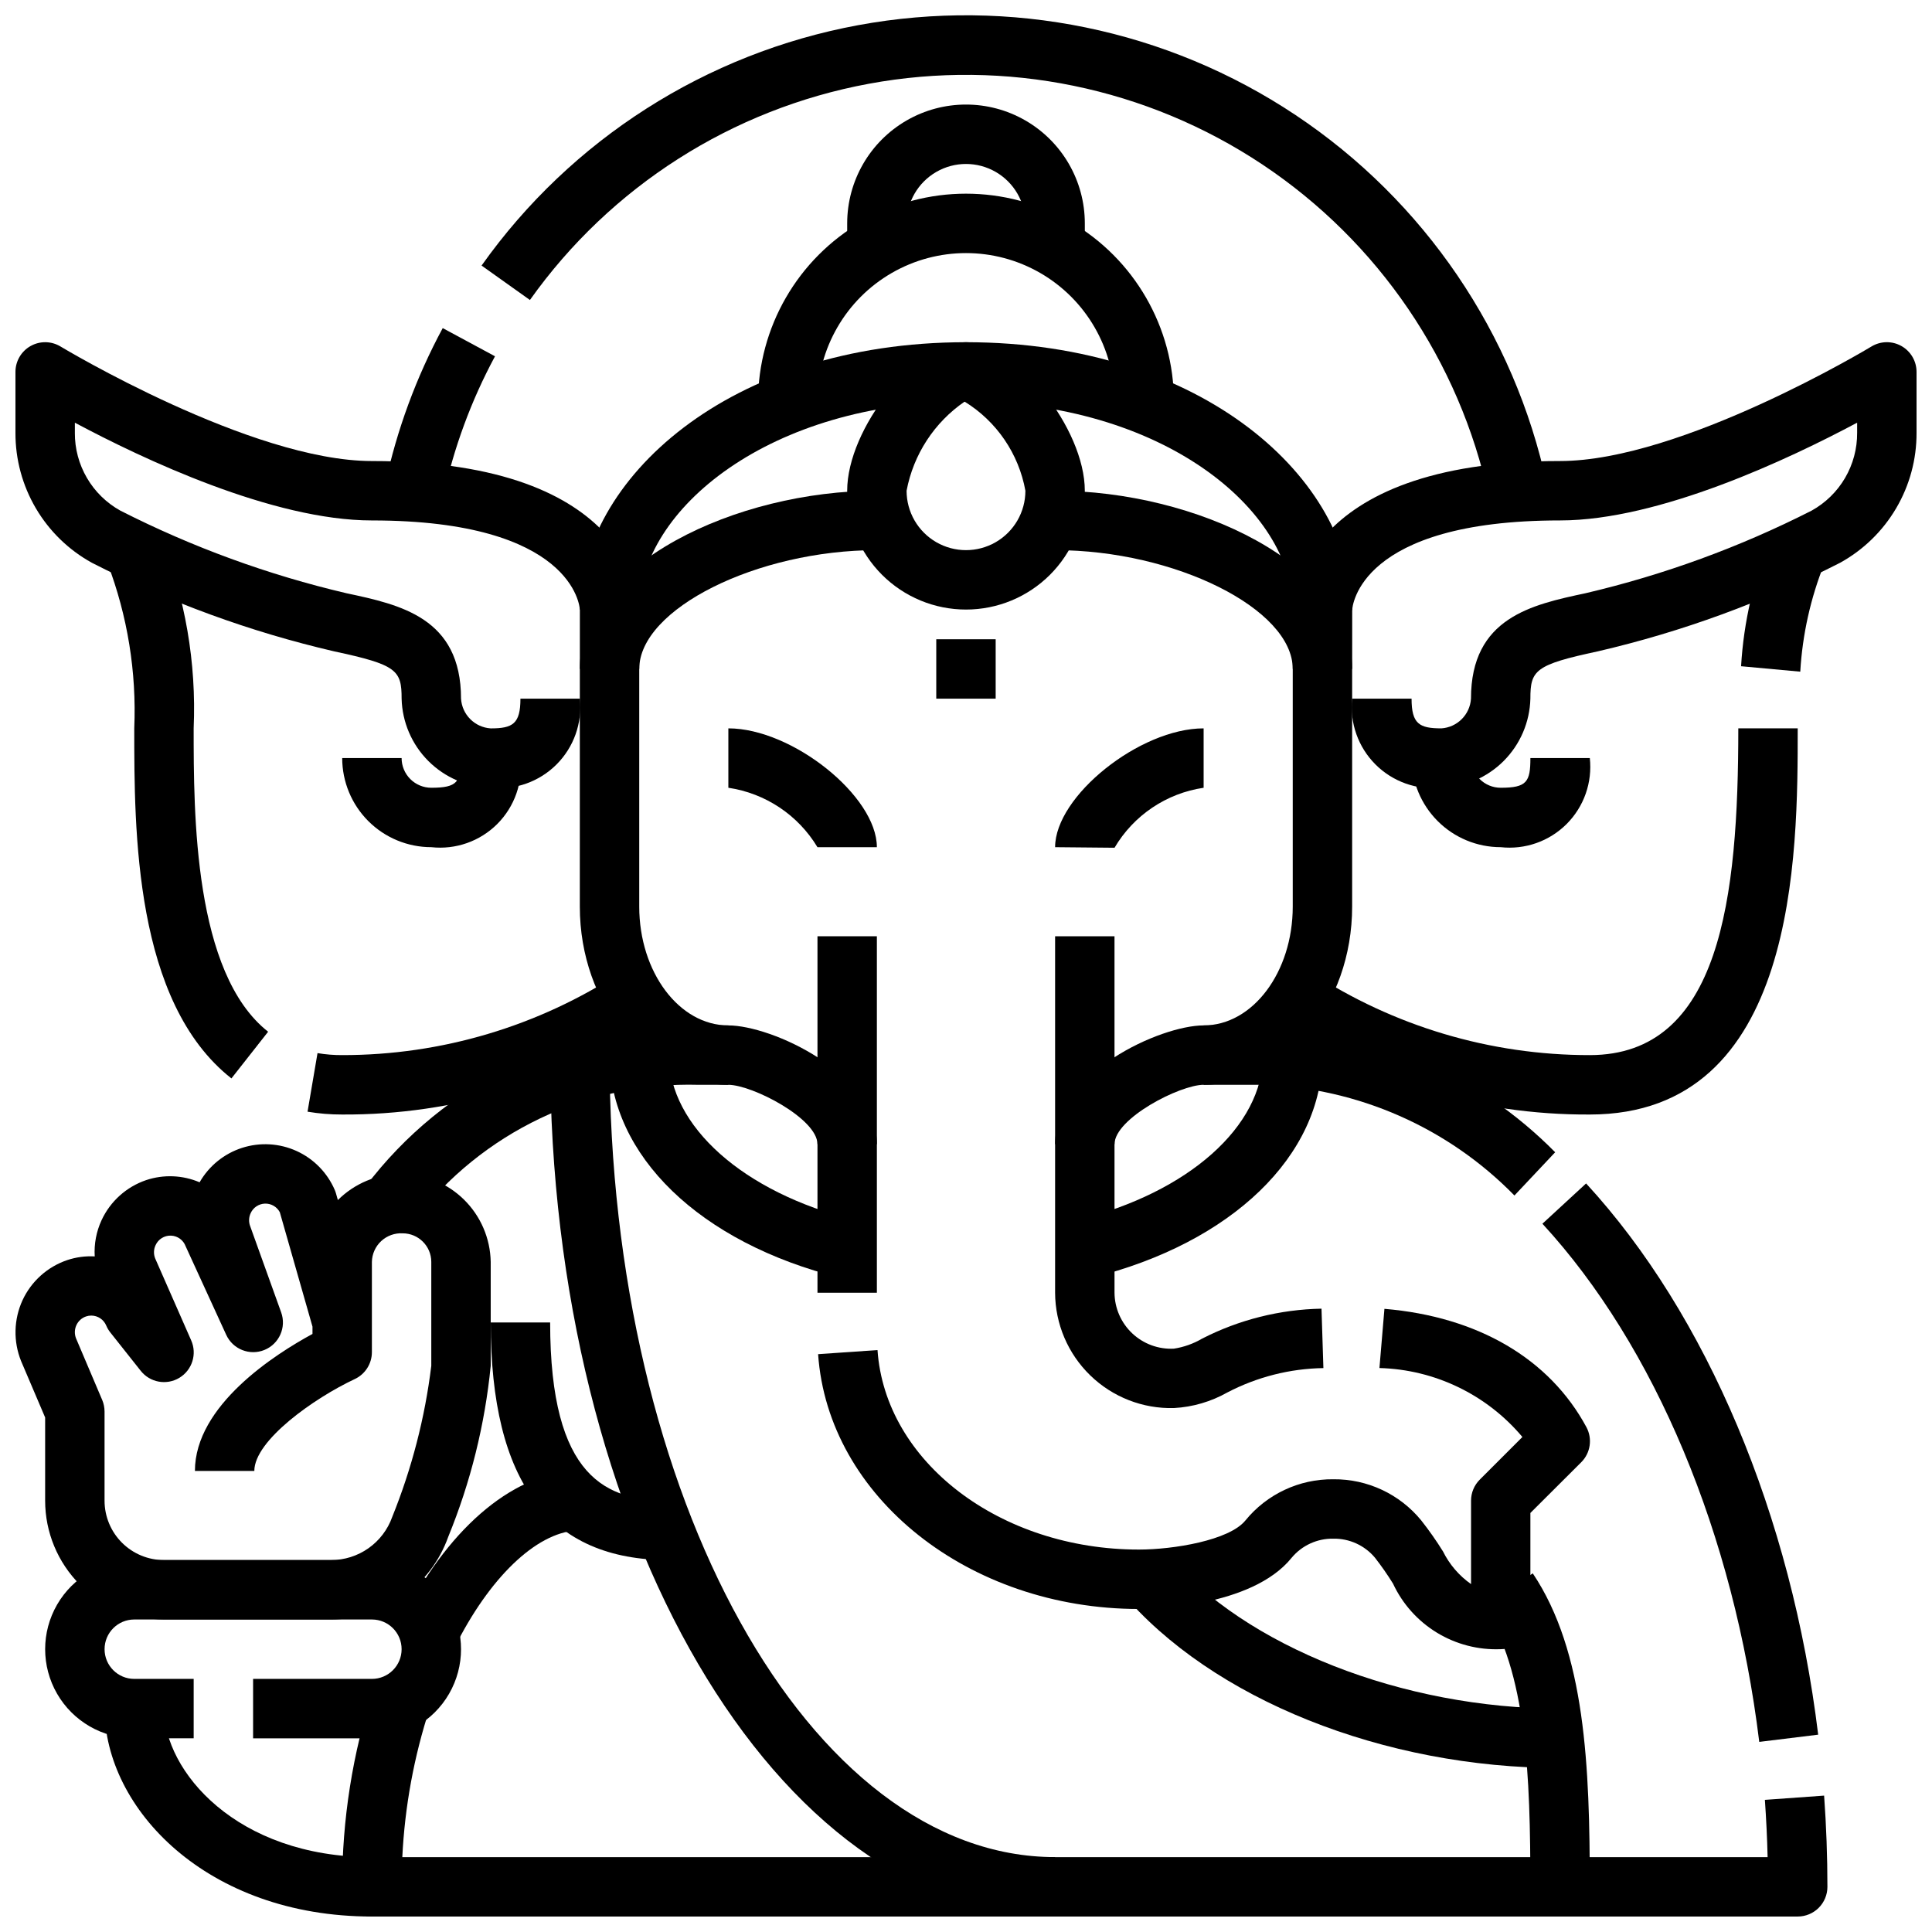 <?xml version="1.0" encoding="UTF-8"?>
<!-- Uploaded to: ICON Repo, www.iconrepo.com, Generator: ICON Repo Mixer Tools -->
<svg width="800px" height="800px" version="1.1" viewBox="144 144 512 512" xmlns="http://www.w3.org/2000/svg">
 <defs>
  <clipPath id="g">
   <path d="m148.09 447h126.91v127h-126.91z"/>
  </clipPath>
  <clipPath id="f">
   <path d="m148.09 234h165.91v119h-165.91z"/>
  </clipPath>
  <clipPath id="e">
   <path d="m486 234h165.9v119h-165.9z"/>
  </clipPath>
  <clipPath id="d">
   <path d="m234 591h395v60.902h-395z"/>
  </clipPath>
  <clipPath id="c">
   <path d="m171 596h72v55.902h-72z"/>
  </clipPath>
  <clipPath id="b">
   <path d="m289 423h135v228.9h-135z"/>
  </clipPath>
  <clipPath id="a">
   <path d="m271 148.09h283v127.91h-283z"/>
  </clipPath>
 </defs>
 <path d="m376.38 447.23h-15.746c0-6.816-17.32-15.742-23.617-15.742-21.703 0-39.359-21.184-39.359-47.23l0.004-62.98c0-27.836 41.492-47.23 78.719-47.23v15.742c-31.781 0-62.977 15.594-62.977 31.488v62.977c0 17.367 10.598 31.488 23.617 31.488 11.352 0 39.359 12.547 39.359 31.488z"/>
 <path d="m439.36 447.23h-15.746c0-18.941 28.008-31.488 39.359-31.488 13.02 0 23.617-14.121 23.617-31.488v-62.977c0-15.895-31.195-31.488-62.977-31.488v-15.742c37.227 0 78.719 19.398 78.719 47.23v62.977c0 26.047-17.656 47.23-39.359 47.23-6.297 0.004-23.613 8.93-23.613 15.746z"/>
 <path d="m400 305.54c-8.352 0-16.363-3.32-22.266-9.223-5.906-5.906-9.223-13.914-9.223-22.266 0-16.531 18.238-39.359 31.488-39.359s31.488 22.828 31.488 39.359c0 8.352-3.32 16.359-9.223 22.266-5.906 5.902-13.914 9.223-22.266 9.223zm-0.371-55.105c-8.043 5.531-13.57 14.023-15.375 23.617 0 5.625 3 10.82 7.871 13.633s10.875 2.812 15.746 0 7.871-8.008 7.871-13.633c-1.766-9.805-7.629-18.395-16.113-23.617z"/>
 <path d="m360.64 392.12h15.742v94.465h-15.742z"/>
 <path d="m541.7 581.05c-5.941 0.242-11.816-1.281-16.895-4.371s-9.129-7.613-11.641-13.004c-1.469-2.371-3.066-4.66-4.781-6.863-2.731-3.269-6.797-5.125-11.059-5.047-4.25-0.07-8.301 1.789-11.02 5.055-10.645 13.203-37.457 13.578-40.477 13.578-45.059 0-82.395-29.66-85.02-67.527l15.742-1.086c2.031 29.645 32.48 52.867 69.273 52.867 9.148 0 23.953-2.434 28.223-7.715v0.004c5.699-6.992 14.273-11.012 23.293-10.918 9.023-0.094 17.602 3.922 23.309 10.91 2.07 2.629 3.996 5.371 5.762 8.211 1.719 3.461 4.273 6.438 7.434 8.66v-22.113c0-2.09 0.828-4.09 2.305-5.566l11.305-11.305c-9.434-11.23-23.227-17.887-37.887-18.277l1.324-15.688c24.75 2.078 43.754 13.219 53.531 31.363l-0.004-0.004c1.645 3.062 1.09 6.84-1.371 9.297l-13.477 13.438v28.23c0 2.086-0.828 4.09-2.305 5.566-1.477 1.477-3.481 2.305-5.566 2.305z"/>
 <path d="m455.1 517.15c-8.254 0.215-16.242-2.906-22.168-8.656-5.926-5.75-9.285-13.645-9.32-21.902v-94.465h15.742l0.004 94.465c0.031 4.082 1.734 7.977 4.707 10.773s6.961 4.258 11.035 4.043c2.637-0.406 5.172-1.309 7.473-2.66 9.805-5.019 20.625-7.734 31.637-7.938l0.504 15.742v0.004c-8.863 0.137-17.57 2.348-25.426 6.445-4.348 2.457-9.203 3.879-14.188 4.148z"/>
 <path d="m502.34 321.28h-15.746v-15.742c0-26.609-34.793-55.105-86.594-55.105-51.797 0-86.594 28.496-86.594 55.105v15.742h-15.738v-15.742c0-34.07 39.133-70.848 102.34-70.848s102.34 36.777 102.34 70.848z"/>
 <path d="m455.1 250.43h-15.742c0-14.062-7.504-27.055-19.68-34.086-12.18-7.031-27.184-7.031-39.359 0-12.18 7.031-19.684 20.023-19.684 34.086h-15.742c0-19.688 10.504-37.879 27.551-47.723 17.051-9.844 38.055-9.844 55.105 0s27.551 28.035 27.551 47.723z"/>
 <path d="m431.49 211.07h-15.746v-7.871c0-5.625-3-10.824-7.871-13.637s-10.875-2.812-15.746 0-7.871 8.012-7.871 13.637v7.871h-15.742v-7.871c0-11.25 6-21.645 15.742-27.27 9.742-5.625 21.746-5.625 31.488 0 9.742 5.625 15.746 16.02 15.746 27.27z"/>
 <g clip-path="url(#g)">
  <path d="m231.74 573.18h-44.289c-8.352 0-16.359-3.316-22.266-9.223-5.902-5.906-9.223-13.914-9.223-22.266v-22.043l-6.375-14.957c-2.094-5.199-1.957-11.035 0.387-16.129 2.32-5 6.586-8.832 11.805-10.609 2.356-0.797 4.84-1.133 7.324-0.992-0.199-3.305 0.426-6.606 1.816-9.605 2.32-5.004 6.59-8.836 11.809-10.613 4.633-1.547 9.676-1.344 14.168 0.578 2.484-4.34 6.496-7.59 11.25-9.125 4.758-1.531 9.914-1.234 14.461 0.836 4.547 2.07 8.156 5.766 10.125 10.359 0.125 0.297 0.234 0.605 0.32 0.918l0.488 1.715v0.004c4.422-4.414 10.402-6.906 16.648-6.941 6.246-0.031 12.254 2.398 16.719 6.766 4.465 4.367 7.031 10.32 7.137 16.562v27.555c-1.539 15.559-5.328 30.816-11.25 45.285-2.281 6.414-6.488 11.965-12.051 15.891-5.559 3.926-12.199 6.031-19.004 6.035zm-63.543-80.539c-0.473 0-0.941 0.074-1.387 0.227-1.133 0.383-2.055 1.215-2.559 2.301-0.516 1.109-0.551 2.387-0.094 3.527l6.926 16.305 0.004-0.004c0.406 0.977 0.617 2.023 0.621 3.078v23.617c0 4.176 1.656 8.18 4.609 11.133 2.953 2.953 6.957 4.609 11.133 4.609h44.289c3.551 0.004 7.016-1.094 9.918-3.141s5.102-4.941 6.289-8.289c5.188-12.836 8.668-26.301 10.352-40.043v-27.555c-0.012-4.176-3.402-7.559-7.578-7.562-2.098-0.117-4.152 0.625-5.691 2.051-1.539 1.43-2.43 3.422-2.473 5.519v23.918c0 3.055-1.766 5.836-4.535 7.133-10.738 5.027-26.621 16.254-26.621 24.355h-15.742c0-17.414 21.309-30.977 31.156-36.312v-1.938l-8.66-30.324c-0.773-1.449-2.301-2.332-3.941-2.277-1.641 0.055-3.106 1.035-3.781 2.527-0.52 1.109-0.559 2.383-0.105 3.519l8.188 22.781c1.43 3.973-0.531 8.367-4.441 9.957-3.91 1.59-8.379-0.188-10.129-4.027l-10.746-23.445c-0.598-1.645-2.137-2.766-3.887-2.828-1.754-0.066-3.367 0.941-4.086 2.539-0.52 1.109-0.555 2.383-0.094 3.519l9.523 21.672c1.625 3.629 0.285 7.898-3.121 9.953s-7.809 1.246-10.262-1.887l-8.035-10.137c-0.441-0.555-0.805-1.168-1.078-1.82-0.668-1.602-2.227-2.644-3.961-2.652z"/>
 </g>
 <g clip-path="url(#f)">
  <path d="m274.05 352.77c-6.215-0.156-12.129-2.695-16.527-7.09-4.394-4.394-6.934-10.312-7.09-16.527 0-7.519-1.211-8.98-17.895-12.539-22.273-5.176-43.828-13.059-64.188-23.473-6.156-3.394-11.285-8.383-14.848-14.441-3.562-6.059-5.43-12.961-5.406-19.992v-16.145c0-2.844 1.531-5.469 4.012-6.863 2.477-1.395 5.516-1.344 7.945 0.133 0.496 0.297 50.492 30.348 82.508 30.348 70.062 0 70.848 37.785 70.848 39.359h-15.742c-0.047-0.789-1.812-23.617-55.105-23.617-26.316 0-60.789-16.336-78.719-25.906v2.691h-0.004c-0.023 4.203 1.086 8.336 3.207 11.961 2.121 3.629 5.18 6.617 8.855 8.656 19.027 9.672 39.148 17.023 59.93 21.891 14.215 3.031 30.348 6.473 30.348 27.938 0.266 4.234 3.637 7.609 7.871 7.875 5.809 0 7.871-1.188 7.871-7.871h15.742l0.004-0.004c0.672 6.449-1.598 12.855-6.184 17.438-4.582 4.582-10.988 6.856-17.434 6.18z"/>
 </g>
 <path d="m234.69 439.36c-3.078 0.008-6.152-0.242-9.188-0.75l2.644-15.523c2.16 0.363 4.352 0.539 6.543 0.527 26.285 0.027 52.008-7.633 73.996-22.039l9.445 12.594c-24.66 16.57-53.73 25.348-83.441 25.191z"/>
 <path d="m205.33 429.79c-25.75-20.246-25.75-65.645-25.75-92.77 0.633-14.914-1.777-29.801-7.086-43.754l14.105-7h0.004c6.492 16.102 9.469 33.406 8.719 50.754 0 22.672 0 64.875 19.734 80.398z"/>
 <g clip-path="url(#e)">
  <path d="m525.95 352.77c-6.445 0.676-12.852-1.598-17.434-6.18-4.582-4.582-6.856-10.988-6.18-17.438h15.742c0 6.684 2.062 7.871 7.871 7.871v0.004c4.234-0.266 7.609-3.641 7.875-7.875 0-21.469 16.129-24.906 30.348-27.938h-0.004c20.785-4.867 40.902-12.219 59.93-21.891 3.676-2.039 6.734-5.027 8.859-8.656 2.121-3.625 3.227-7.758 3.203-11.961v-2.691c-17.934 9.57-52.406 25.906-78.723 25.906-53.293 0-55.059 22.828-55.105 23.797l-15.742-0.18c0-1.574 0.789-39.359 70.848-39.359 32.07 0 82.012-30.039 82.508-30.348 2.43-1.477 5.469-1.527 7.945-0.133 2.481 1.395 4.012 4.019 4.012 6.863v16.145c0.027 7.031-1.84 13.934-5.406 19.992-3.562 6.059-8.691 11.047-14.848 14.441-20.359 10.414-41.914 18.297-64.188 23.473-16.684 3.559-17.895 5.023-17.895 12.539-0.156 6.215-2.695 12.133-7.09 16.527-4.394 4.394-10.312 6.934-16.527 7.09z"/>
 </g>
 <path d="m565.31 439.36c-29.711 0.156-58.785-8.621-83.445-25.191l9.445-12.594c21.992 14.402 47.711 22.066 74 22.039 34.637 0 39.359-41.621 39.359-86.594h15.742c0 33.223 0 102.34-55.102 102.34z"/>
 <path d="m621.09 322-15.68-1.441h-0.004c0.688-11.797 3.379-23.391 7.969-34.285l14.09 7.039-7.047-3.519 7.086 3.481c-3.672 9.168-5.84 18.867-6.414 28.727z"/>
 <path d="m253.78 467.46-12.949-8.973c20.852-27.625 53.719-43.531 88.32-42.746h7.871v15.742l-7.871 0.004c-29.445-0.82-57.488 12.566-75.371 35.973z"/>
 <path d="m321.28 557.44c-31.781 0-47.23-20.602-47.23-62.977h15.742c0 41.508 15.137 47.23 31.488 47.23z"/>
 <path d="m265.29 578.99-13.98-7.25c12.312-23.75 29.637-37.918 46.352-37.918v15.742c-10.559 0-22.965 11.273-32.371 29.426z"/>
 <g clip-path="url(#d)">
  <path d="m620.41 651.9h-377.86c-4.348 0-7.871-3.523-7.871-7.871-0.031-17.773 2.758-35.438 8.266-52.332l14.957 4.961v-0.004c-4.18 12.785-6.629 26.07-7.285 39.504h361.82c-0.117-5.055-0.371-10.133-0.723-15.176l15.695-1.125c0.582 8.035 0.875 16.168 0.875 24.172 0 2.086-0.832 4.09-2.309 5.566-1.477 1.477-3.477 2.305-5.566 2.305z"/>
 </g>
 <path d="m610.22 605.62c-6.699-54.898-27.656-104.95-57.465-137.32l11.578-10.676c31.992 34.746 54.426 88.004 61.504 146.08z"/>
 <path d="m545.34 460.82c-17.598-17.996-41.465-28.508-66.621-29.336h-15.742v-15.746h15.742c29.176 0.793 56.918 12.84 77.414 33.621z"/>
 <path d="m565.31 644.03h-15.746c0-29.371-0.953-57.152-12.445-74.305l13.082-8.77c13.957 20.832 15.109 51.184 15.109 83.074z"/>
 <path d="m242.56 604.67h-31.488v-15.746h31.488c4.348 0 7.871-3.523 7.871-7.871 0-4.348-3.523-7.871-7.871-7.871h-62.977c-4.348 0-7.871 3.523-7.871 7.871 0 4.348 3.523 7.871 7.871 7.871h15.742v15.742l-15.742 0.004c-8.438 0-16.234-4.5-20.453-11.809-4.219-7.309-4.219-16.309 0-23.617 4.219-7.305 12.016-11.809 20.453-11.809h62.977c8.438 0 16.234 4.504 20.453 11.809 4.219 7.309 4.219 16.309 0 23.617-4.219 7.309-12.016 11.809-20.453 11.809z"/>
 <g clip-path="url(#c)">
  <path d="m242.56 651.9c-43.762 0-70.848-28.598-70.848-55.105l15.742 0.004c0 16.531 19.152 39.359 55.105 39.359z"/>
 </g>
 <path d="m392.12 313.41h15.742v15.742h-15.742z"/>
 <path d="m541.7 368.51c-6.266 0-12.27-2.488-16.699-6.918-4.43-4.43-6.918-10.438-6.918-16.699h15.746c0 2.086 0.828 4.09 2.305 5.566 1.477 1.477 3.477 2.305 5.566 2.305 6.941 0 7.871-1.574 7.871-7.871h15.746c0.707 6.453-1.551 12.883-6.141 17.477-4.594 4.59-11.023 6.848-17.477 6.141z"/>
 <path d="m258.3 368.51c-6.262 0-12.27-2.488-16.699-6.918-4.426-4.43-6.914-10.438-6.914-16.699h15.742c0 2.086 0.828 4.09 2.305 5.566 1.477 1.477 3.481 2.305 5.566 2.305 6.941 0 7.871-1.574 7.871-7.871h15.746c0.711 6.453-1.547 12.883-6.141 17.477-4.594 4.59-11.02 6.848-17.477 6.141z"/>
 <g clip-path="url(#b)">
  <path d="m423.61 651.9c-73.793 0-133.82-102.41-133.82-228.29h15.742c0 117.2 52.973 212.54 118.08 212.54z"/>
 </g>
 <path d="m366.6 482.6c-37.094-9.227-61.062-32.379-61.062-58.988h15.742c0 18.836 19.742 36.398 49.113 43.707z"/>
 <path d="m433.38 482.61-3.793-15.289c29.387-7.297 49.129-24.867 49.129-43.707h15.742c0 26.609-23.977 49.77-61.078 58.996z"/>
 <path d="m557.44 612.54c-46.762 0-92.387-18.277-116.24-46.578l12.043-10.148c20.66 24.516 62.531 40.984 104.2 40.984z"/>
 <g clip-path="url(#a)">
  <path d="m538.55 275.7c-7.769-36.035-29.273-67.625-59.945-88.07-30.676-20.441-68.105-28.133-104.36-21.434-36.25 6.695-68.465 27.25-89.809 57.305l-12.816-9.125c23.707-33.406 59.504-56.262 99.789-63.703 40.285-7.445 81.883 1.105 115.96 23.836 34.082 22.73 57.961 57.848 66.57 97.902z"/>
 </g>
 <path d="m261.45 275.69-15.391-3.289h0.004c3.102-14.469 8.238-28.426 15.262-41.449l13.855 7.469v0.004c-6.312 11.711-10.934 24.258-13.73 37.266z"/>
 <path d="m439.36 368.66-15.746-0.148c0-13.539 22.441-31.488 39.359-31.488v15.742h0.004c-9.871 1.457-18.551 7.301-23.617 15.895z"/>
 <path d="m376.38 368.51h-15.746c-5.125-8.512-13.785-14.285-23.613-15.746v-15.742c16.914 0 39.359 17.945 39.359 31.488z"/>
</svg>